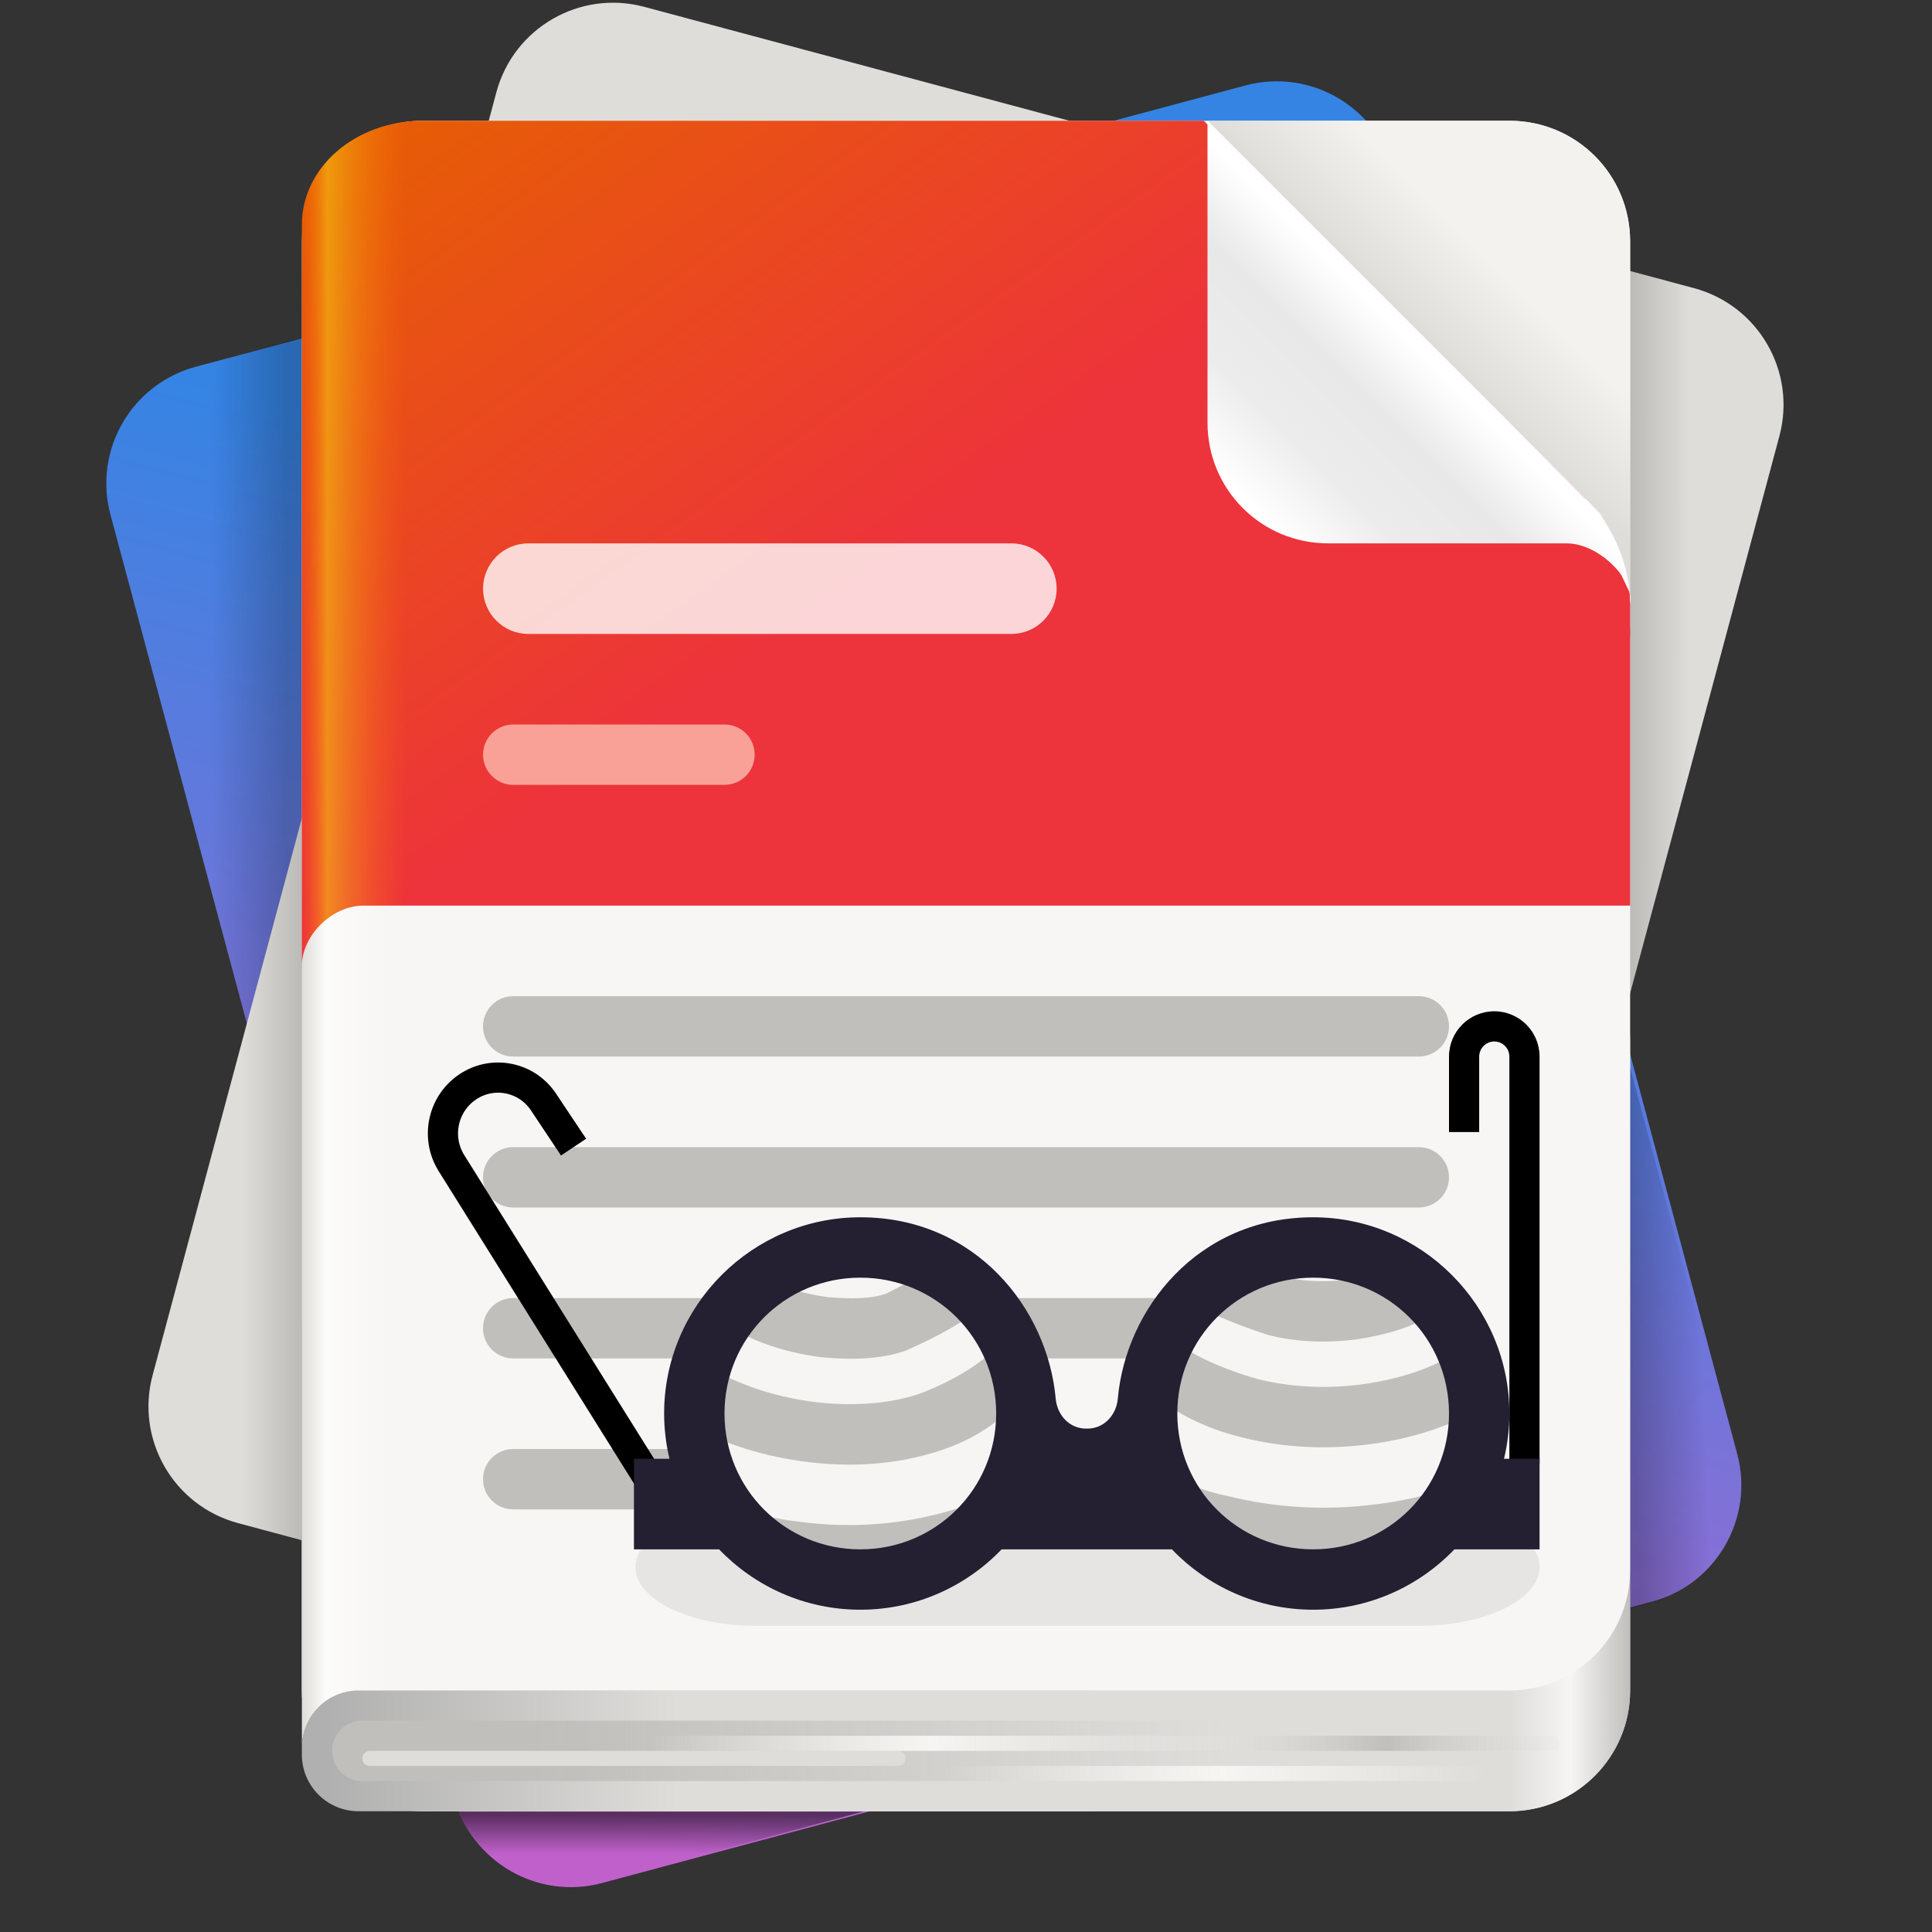 <?xml version="1.0" encoding="UTF-8"?>
<svg height="128px" viewBox="0 0 128 128" width="128px" xmlns="http://www.w3.org/2000/svg" xmlns:xlink="http://www.w3.org/1999/xlink">
    <rect x="0" y="0" width="128" height="128" fill="#333333" stroke="none"/>
    <linearGradient id="a" gradientTransform="matrix(0.966 -0.259 0.259 0.966 46.212 -191.664)" gradientUnits="userSpaceOnUse" x1="-79.382" x2="-36.522" y1="305.059" y2="230.825">
        <stop offset="0" stop-color="#c061cb"/>
        <stop offset="1" stop-color="#3584e4"/>
    </linearGradient>
    <linearGradient id="b" gradientUnits="userSpaceOnUse" x1="19" x2="14" y1="47" y2="47">
        <stop offset="0" stop-opacity="0.216"/>
        <stop offset="1" stop-opacity="0"/>
    </linearGradient>
    <linearGradient id="c" gradientTransform="matrix(-1 0 0 -1 136 -172)" gradientUnits="userSpaceOnUse" x1="28" x2="116" y1="-274" y2="-274">
        <stop offset="0" stop-color="#c0bfbc"/>
        <stop offset="0.045" stop-color="#f6f5f4"/>
        <stop offset="0.091" stop-color="#deddda"/>
        <stop offset="0.909" stop-color="#deddda"/>
        <stop offset="0.955" stop-color="#f6f5f4"/>
        <stop offset="1" stop-color="#c0bfbc"/>
    </linearGradient>
    <linearGradient id="d" gradientUnits="userSpaceOnUse">
        <stop offset="0" stop-opacity="0.157"/>
        <stop offset="1" stop-opacity="0"/>
    </linearGradient>
    <linearGradient id="e" gradientTransform="matrix(0.966 0.259 -0.259 0.966 -4 -192)" x1="167.194" x2="171.058" xlink:href="#d" y1="191.243" y2="190.208"/>
    <linearGradient id="f" gradientTransform="matrix(-0.966 -0.259 0.259 -0.966 131.989 311.993)" x1="167.194" x2="171.058" xlink:href="#d" y1="191.243" y2="190.208"/>
    <linearGradient id="g" gradientUnits="userSpaceOnUse" x1="20" x2="25.738" y1="98.337" y2="98.337">
        <stop offset="0" stop-color="#deddda"/>
        <stop offset="0.28" stop-color="#fbfbfa"/>
        <stop offset="0.568" stop-color="#faf9f8"/>
        <stop offset="1" stop-color="#f8f6f4"/>
    </linearGradient>
    <linearGradient id="h" gradientUnits="userSpaceOnUse" x1="96.838" x2="101.618" y1="24.838" y2="20.058">
        <stop offset="0" stop-color="#deddda"/>
        <stop offset="1" stop-color="#f3f2ef"/>
    </linearGradient>
    <linearGradient id="i" gradientTransform="matrix(2.59 0 0 1.551 -62.954 398.252)" gradientUnits="userSpaceOnUse" x1="32.026" x2="50.261" y1="-252" y2="-236.686">
        <stop offset="0" stop-color="#e66100"/>
        <stop offset="1" stop-color="#ed333b"/>
    </linearGradient>
    <linearGradient id="j" gradientUnits="userSpaceOnUse" x1="84.644" x2="95.271" y1="35.269" y2="24.643">
        <stop offset="0" stop-color="#ffffff"/>
        <stop offset="0.342" stop-color="#ececec"/>
        <stop offset="0.7" stop-color="#e8e8e8"/>
        <stop offset="1" stop-color="#ffffff"/>
    </linearGradient>
    <clipPath id="k">
        <path d="m 47 83 h 50 v 21 h -50 z m 0 0"/>
    </clipPath>
    <clipPath id="l">
        <path d="m 96.367 93.516 c 0 5.316 -4.312 9.625 -9.629 9.625 c -5.316 0 -9.625 -4.309 -9.625 -9.625 s 4.309 -9.629 9.625 -9.629 c 5.316 0 9.629 4.312 9.629 9.629 z m -30 0 c 0 5.316 -4.312 9.625 -9.629 9.625 c -5.316 0 -9.625 -4.309 -9.625 -9.625 s 4.309 -9.629 9.625 -9.629 c 5.316 0 9.629 4.312 9.629 9.629 z m 0 0"/>
    </clipPath>
    <linearGradient id="m" gradientUnits="userSpaceOnUse" x1="21.751" x2="44.91" y1="117.006" y2="117.006">
        <stop offset="0" stop-color="#b0b0b0"/>
        <stop offset="1" stop-color="#deddda"/>
    </linearGradient>
    <linearGradient id="n" gradientUnits="userSpaceOnUse" x1="35" x2="81" y1="116" y2="116">
        <stop offset="0" stop-color="#c0bfbc"/>
        <stop offset="1" stop-color="#c0bfbc" stop-opacity="0"/>
    </linearGradient>
    <linearGradient id="o" gradientUnits="userSpaceOnUse">
        <stop offset="0" stop-color="#f6f5f4" stop-opacity="0"/>
        <stop offset="0.517" stop-color="#f6f5f4"/>
        <stop offset="1" stop-color="#f6f5f4" stop-opacity="0"/>
    </linearGradient>
    <linearGradient id="p" x1="43" x2="79" xlink:href="#o" y1="116" y2="116"/>
    <linearGradient id="q" gradientTransform="matrix(1.375 0 0 1.182 -29.5 -237.818)" gradientUnits="userSpaceOnUse" x1="36" x2="41.091" y1="241" y2="241">
        <stop offset="0" stop-color="#ff7800" stop-opacity="0"/>
        <stop offset="0.24" stop-color="#f5c211" stop-opacity="0.604"/>
        <stop offset="0.376" stop-color="#f5c211" stop-opacity="0.443"/>
        <stop offset="1" stop-color="#ff7800" stop-opacity="0"/>
    </linearGradient>
    <linearGradient id="r" gradientUnits="userSpaceOnUse" x1="38.812" x2="38.812" y1="120.254" y2="122.834">
        <stop offset="0" stop-opacity="0.525"/>
        <stop offset="1" stop-opacity="0"/>
    </linearGradient>
    <linearGradient id="s" gradientUnits="userSpaceOnUse" x1="108" x2="112.754" y1="88.644" y2="88.468">
        <stop offset="0" stop-opacity="0.243"/>
        <stop offset="1" stop-opacity="0"/>
    </linearGradient>
    <linearGradient id="t" x1="62.479" x2="98.479" xlink:href="#o" y1="118" y2="118"/>
    <linearGradient id="u" gradientUnits="userSpaceOnUse" x1="74.519" x2="108" y1="116" y2="116">
        <stop offset="0" stop-color="#f6f5f4" stop-opacity="0"/>
        <stop offset="0.517" stop-color="#c0bfbc"/>
        <stop offset="1" stop-color="#f6f5f4" stop-opacity="0"/>
    </linearGradient>
    <path d="m 12.977 24.297 l 69.543 -18.637 c 4.27 -1.141 8.656 1.391 9.801 5.66 l 22.773 85 c 1.145 4.266 -1.387 8.652 -5.656 9.797 l -69.547 18.637 c -4.266 1.145 -8.652 -1.391 -9.797 -5.656 l -22.777 -85.004 c -1.141 -4.266 1.391 -8.652 5.66 -9.797 z m 0 0" fill="url(#a)"/>
    <path d="m 20.145 22.328 l -7.234 1.938 c -4.281 1.148 -6.801 5.516 -5.656 9.797 l 12.891 48.102 z m 0 0" fill="url(#b)"/>
    <path d="m 42.684 0.453 l 69.547 18.637 c 4.27 1.145 6.801 5.531 5.66 9.797 l -22.777 85.004 c -1.145 4.266 -5.531 6.797 -9.797 5.656 l -69.547 -18.637 c -4.27 -1.145 -6.801 -5.531 -5.66 -9.797 l 22.777 -85.004 c 1.145 -4.266 5.531 -6.797 9.797 -5.656 z m 0 0" fill="#deddda"/>
    <path d="m 28 61 h 72 c 4.418 0 8 3.582 8 8 v 43 c 0 4.418 -3.582 8 -8 8 h -72 c -4.418 0 -8 -3.582 -8 -8 v -43 c 0 -4.418 3.582 -8 8 -8 z m 0 0" fill="#deddda"/>
    <path d="m 100 120 h -72 c -4.418 0 -8 -3.582 -8 -8 v -24 c 0 -4.418 3.582 -8 8 -8 h 72 c 4.418 0 8 3.582 8 8 v 24 c 0 4.418 -3.582 8 -8 8 z m 0 0" fill="url(#c)"/>
    <path d="m 100 15.812 v 79.84 l 17.891 -66.766 c 1.145 -4.281 -1.379 -8.648 -5.66 -9.797 z m 0 0" fill="url(#e)"/>
    <path d="m 27.988 104.18 v -79.836 l -17.887 66.762 c -1.148 4.281 1.375 8.652 5.656 9.797 z m 0 0" fill="url(#f)"/>
    <path d="m 28 8 h 72 c 4.434 0 8 3.566 8 8 v 88 c 0 4.434 -3.566 8 -8 8 h -76 c -2.344 0 -4 1.953 -4 3.754 v -99.754 c 0 -4.434 3.566 -8 8 -8 z m 0 0" fill="url(#g)"/>
    <path d="m 80 8 l 26 26 c 2.039 3.137 2 6 2 6 v -24 c 0 -4.434 -3.566 -8 -8 -8 z m 0 0" fill="url(#h)"/>
    <path d="m 105 35.277 l -25 -25 v 20 c 0 4.43 3.566 8 8 8 h 15.797 c 2.203 0 4.562 2.508 4.203 4 c -0.031 -2.641 -1.109 -5.156 -3 -7 z m 0 0" fill-opacity="0.212"/>
    <path d="m 28 8 h 51.75 l 25.25 25 l 3 6.328 v 20.672 h -83.941 c -2.102 0 -4.059 1.996 -4.059 4 v -49.125 c 0 -3.797 3.582 -6.875 8 -6.875 z m 0 0" fill="url(#i)"/>
    <path d="m 105 33 l -25 -25 v 20 c 0 4.434 3.566 8 8 8 h 15.797 c 2.203 0 4.562 2.512 4.203 4 c -0.031 -2.641 -1.109 -5.156 -3 -7 z m 0 0" fill="url(#j)"/>
    <path d="m 35.004 36 h 32 c 1.66 0 3 1.344 3 3 s -1.34 3 -3 3 h -32 c -1.656 0 -3 -1.344 -3 -3 s 1.344 -3 3 -3 z m 0 0" fill="#ffffff" fill-opacity="0.796"/>
    <path d="m 34.004 48 h 13.996 c 1.105 0 2 0.895 2 2 s -0.895 2 -2 2 h -13.996 c -1.102 0 -2 -0.895 -2 -2 s 0.898 -2 2 -2 z m 0 0" fill="#faa197"/>
    <path d="m 50.102 99.926 h 43.898 c 4.418 0 8 1.742 8 3.895 c 0 2.152 -3.582 3.895 -8 3.895 h -43.898 c -4.418 0 -8 -1.742 -8 -3.895 c 0 -2.152 3.582 -3.895 8 -3.895 z m 0 0" fill-opacity="0.071"/>
    <g fill="#c0bfbc">
        <path d="m 34 76 h 60 c 1.105 0 2 0.895 2 2 s -0.895 2 -2 2 h -60 c -1.105 0 -2 -0.895 -2 -2 s 0.895 -2 2 -2 z m 0 0"/>
        <path d="m 34 86 h 60 c 1.105 0 2 0.895 2 2 s -0.895 2 -2 2 h -60 c -1.105 0 -2 -0.895 -2 -2 s 0.895 -2 2 -2 z m 0 0"/>
        <path d="m 34 96 h 60 c 1.105 0 2 0.895 2 2 s -0.895 2 -2 2 h -60 c -1.105 0 -2 -0.895 -2 -2 s 0.895 -2 2 -2 z m 0 0"/>
        <path d="m 34 66 h 60 c 1.105 0 2 0.895 2 2 s -0.895 2 -2 2 h -60 c -1.105 0 -2 -0.895 -2 -2 s 0.895 -2 2 -2 z m 0 0"/>
    </g>
    <path d="m 43 98 l -13.09 -20.941 c -1.062 -1.703 -0.582 -3.945 1.09 -5.059 c 1.656 -1.105 3.895 -0.656 5 1 l 2 3" fill="none" stroke="#000000" stroke-width="2"/>
    <g clip-path="url(#k)">
        <g clip-path="url(#l)">
            <path d="m 44.715 81.797 h 53.012 v 22.332 h -53.012 z m 0 0" fill="#f6f5f4"/>
            <path d="m 49.02 83.383 c 0.281 0.312 0.891 0.727 1.621 1.23 c 1.168 0.688 2.668 1.121 4.25 1.332 c 1.555 0.125 2.938 0.105 3.867 -0.262 c 2.043 -1.066 3.949 -1.953 5.082 -2.637 l 15.652 -0.781 c 1.246 0.73 3.238 1.445 5.52 2.309 c 1.273 0.336 2.762 0.383 4.277 0.207 c 1.473 -0.242 2.754 -0.578 3.562 -1.129 c 0.402 -0.324 0.754 -0.566 0.879 -0.688 c 0.09 -0.086 0.832 0.293 1.836 0.754 c 1.008 0.461 1.703 1.191 1.359 1.633 c -0.473 0.602 -1.203 1.191 -2.016 1.734 c -1.387 0.867 -3.184 1.383 -5.113 1.664 c -1.969 0.238 -3.953 0.164 -5.754 -0.297 c -2.336 -0.758 -4.465 -1.621 -5.93 -2.738 l -12.629 0.473 c -1.262 1.238 -3.305 2.344 -5.492 3.301 c -1.602 0.559 -3.551 0.633 -5.57 0.43 c -2.066 -0.258 -4.062 -0.855 -5.746 -1.82 c -1.109 -0.684 -2.098 -1.422 -2.75 -2.203 c -0.414 -0.5 0.195 -1.344 1.172 -1.871 c 0.973 -0.531 1.746 -0.84 1.922 -0.641 z m -5.414 4.395 c 0.93 1.137 2.203 2.117 3.598 2.934 c 2.066 1.172 4.434 1.891 6.867 2.188 c 2.371 0.262 4.746 0.145 6.848 -0.559 c 2.301 -0.871 4.445 -2.145 5.797 -3.797 l 10.363 -0.242 c 1.633 1.41 3.863 2.379 6.238 3.062 c 2.199 0.555 4.551 0.652 6.863 0.359 c 2.27 -0.305 4.453 -0.953 6.273 -2.066 c 1.121 -0.699 2.137 -1.551 2.867 -2.52 c 0.477 -0.629 1.617 -0.961 2.605 -0.504 c 1 0.453 1.445 1.742 0.59 2.891 c -1.078 1.449 -2.473 2.652 -4.008 3.566 c -2.395 1.43 -5.094 2.254 -7.816 2.602 c -2.77 0.355 -5.617 0.234 -8.344 -0.445 c -2.426 -0.582 -4.797 -1.695 -6.648 -3.496 l -7.344 -0.066 c -1.477 2.207 -3.754 3.703 -6.203 4.461 c -2.77 0.895 -5.715 1.066 -8.555 0.727 c -2.914 -0.344 -5.781 -1.227 -8.355 -2.672 c -1.781 -0.996 -3.43 -2.301 -4.734 -3.91 c -0.824 -1.02 -0.543 -2.398 0.434 -2.926 c 0.961 -0.523 2.129 -0.238 2.664 0.414 z m -6.191 5.023 c 1.676 2.082 3.703 3.711 5.867 4.883 c 3.086 1.723 6.449 2.77 9.848 3.156 c 3.309 0.422 6.82 0.195 10.258 -0.891 c 2.598 -0.648 5.012 -2.363 6.613 -5.125 l 4.32 0.375 c 2.074 2.191 4.578 3.445 7.059 3.926 c 3.254 0.805 6.594 0.957 9.82 0.535 c 3.18 -0.387 6.395 -1.391 9.367 -3.141 c 1.945 -1.125 3.719 -2.68 5.145 -4.613 c 0.984 -1.34 2.492 -2.398 3.484 -1.945 l 1.145 0.523 c 1 0.457 1.012 2.586 -0.43 4.555 c -1.883 2.574 -4.152 4.586 -6.641 5.992 c -3.73 2.168 -7.625 3.41 -11.398 3.844 c -3.828 0.512 -7.816 0.32 -11.77 -0.648 c -2.547 -0.344 -5.23 -1.789 -7.594 -4.492 l -0.348 -0.781 c -1.766 3.492 -4.359 5.5 -7.152 6 c -4.316 1.332 -8.574 1.637 -12.496 1.113 c -4.035 -0.453 -8.055 -1.711 -11.812 -3.801 c -2.668 -1.406 -5.188 -3.461 -7.355 -6.164 c -1.426 -1.781 -1.516 -3.793 -0.547 -4.316 l 1.109 -0.602 c 0.961 -0.523 2.5 0.367 3.508 1.617 z m 0 0" fill="#c0bfbc"/>
        </g>
    </g>
    <path d="m 102 70 v 27 h -2 v -27 c 0 -0.551 -0.449 -1 -1 -1 s -1 0.449 -1 1 v 5 h -2 v -5 c 0 -1.656 1.344 -3 3 -3 s 3 1.344 3 3 z m 0 0"/>
    <path d="m 57 106.648 c -3.668 0 -6.992 -1.535 -9.359 -4 h -5.641 v -6 h 2.355 c -0.23 -0.961 -0.355 -1.965 -0.355 -3 c 0 -7.152 5.844 -13 13 -13 c 7.668 0 12.414 6.094 12.941 12.008 c 0.098 1.098 0.91 1.992 2.012 1.992 h 0.094 c 1.102 0 1.914 -0.895 2.012 -1.992 c 0.527 -5.914 5.273 -12.008 12.941 -12.008 c 7.156 0 13 5.848 13 13 c 0 1.035 -0.125 2.039 -0.355 3 h 2.355 v 6 h -5.641 c -2.367 2.465 -5.691 4 -9.359 4 s -6.992 -1.535 -9.359 -4 h -11.281 c -2.367 2.465 -5.691 4 -9.359 4 z m 0 -4 c 4.996 0 9 -4.004 9 -9 c 0 -4.992 -4.004 -9 -9 -9 s -9 4.008 -9 9 c 0 4.996 4.004 9 9 9 z m 30 0 c 4.996 0 9 -4.004 9 -9 c 0 -4.992 -4.004 -9 -9 -9 s -9 4.008 -9 9 c 0 4.996 4.004 9 9 9 z m 0 0" fill="#241f31"/>
    <path d="m 23.754 112 h 48.492 c 2.074 0 3.754 1.68 3.754 3.754 v 0.492 c 0 2.074 -1.68 3.754 -3.754 3.754 h -48.492 c -2.074 0 -3.754 -1.68 -3.754 -3.754 v -0.492 c 0 -2.074 1.68 -3.754 3.754 -3.754 z m 0 0" fill="url(#m)"/>
    <path d="m 24 114 h 71 c 1.105 0 2 0.895 2 2 s -0.895 2 -2 2 h -71 c -1.105 0 -2 -0.895 -2 -2 s 0.895 -2 2 -2 z m 0 0" fill="url(#n)"/>
    <path d="m 24.5 116 h 35 c 0.277 0 0.5 0.223 0.5 0.5 s -0.223 0.5 -0.5 0.5 h -35 c -0.277 0 -0.5 -0.223 -0.5 -0.5 s 0.223 -0.5 0.5 -0.5 z m 0 0" fill="#deddda"/>
    <path d="m 43.5 115 h 35 c 0.277 0 0.5 0.223 0.5 0.5 s -0.223 0.5 -0.5 0.5 h -35 c -0.277 0 -0.5 -0.223 -0.5 -0.5 s 0.223 -0.5 0.5 -0.5 z m 0 0" fill="url(#p)"/>
    <path d="m 28 8 h 51.75 l 25.25 25 l 3 6.328 v 20.672 h -83.941 c -2.102 0 -4.059 1.996 -4.059 4 v -49.125 c 0 -3.797 3.582 -6.875 8 -6.875 z m 0 0" fill="url(#q)"/>
    <path d="m 30.402 120.023 c 1.516 3.652 5.516 5.699 9.445 4.645 l 17.34 -4.645 z m 0 0" fill="url(#r)"/>
    <path d="m 108 70.727 v 35.836 l 1.23 -0.332 c 4.281 -1.145 6.805 -5.516 5.656 -9.797 z m 0 0" fill="url(#s)"/>
    <path d="m 62.98 117 h 35 c 0.273 0 0.5 0.223 0.5 0.5 s -0.227 0.5 -0.5 0.5 h -35 c -0.277 0 -0.5 -0.223 -0.5 -0.5 s 0.223 -0.5 0.5 -0.5 z m 0 0" fill="url(#t)"/>
    <path d="m 75.02 115 h 27.797 c 0.277 0 0.5 0.223 0.5 0.5 s -0.223 0.5 -0.5 0.5 h -27.797 c -0.277 0 -0.5 -0.223 -0.5 -0.5 s 0.223 -0.5 0.5 -0.5 z m 0 0" fill="url(#u)"/>
</svg>
